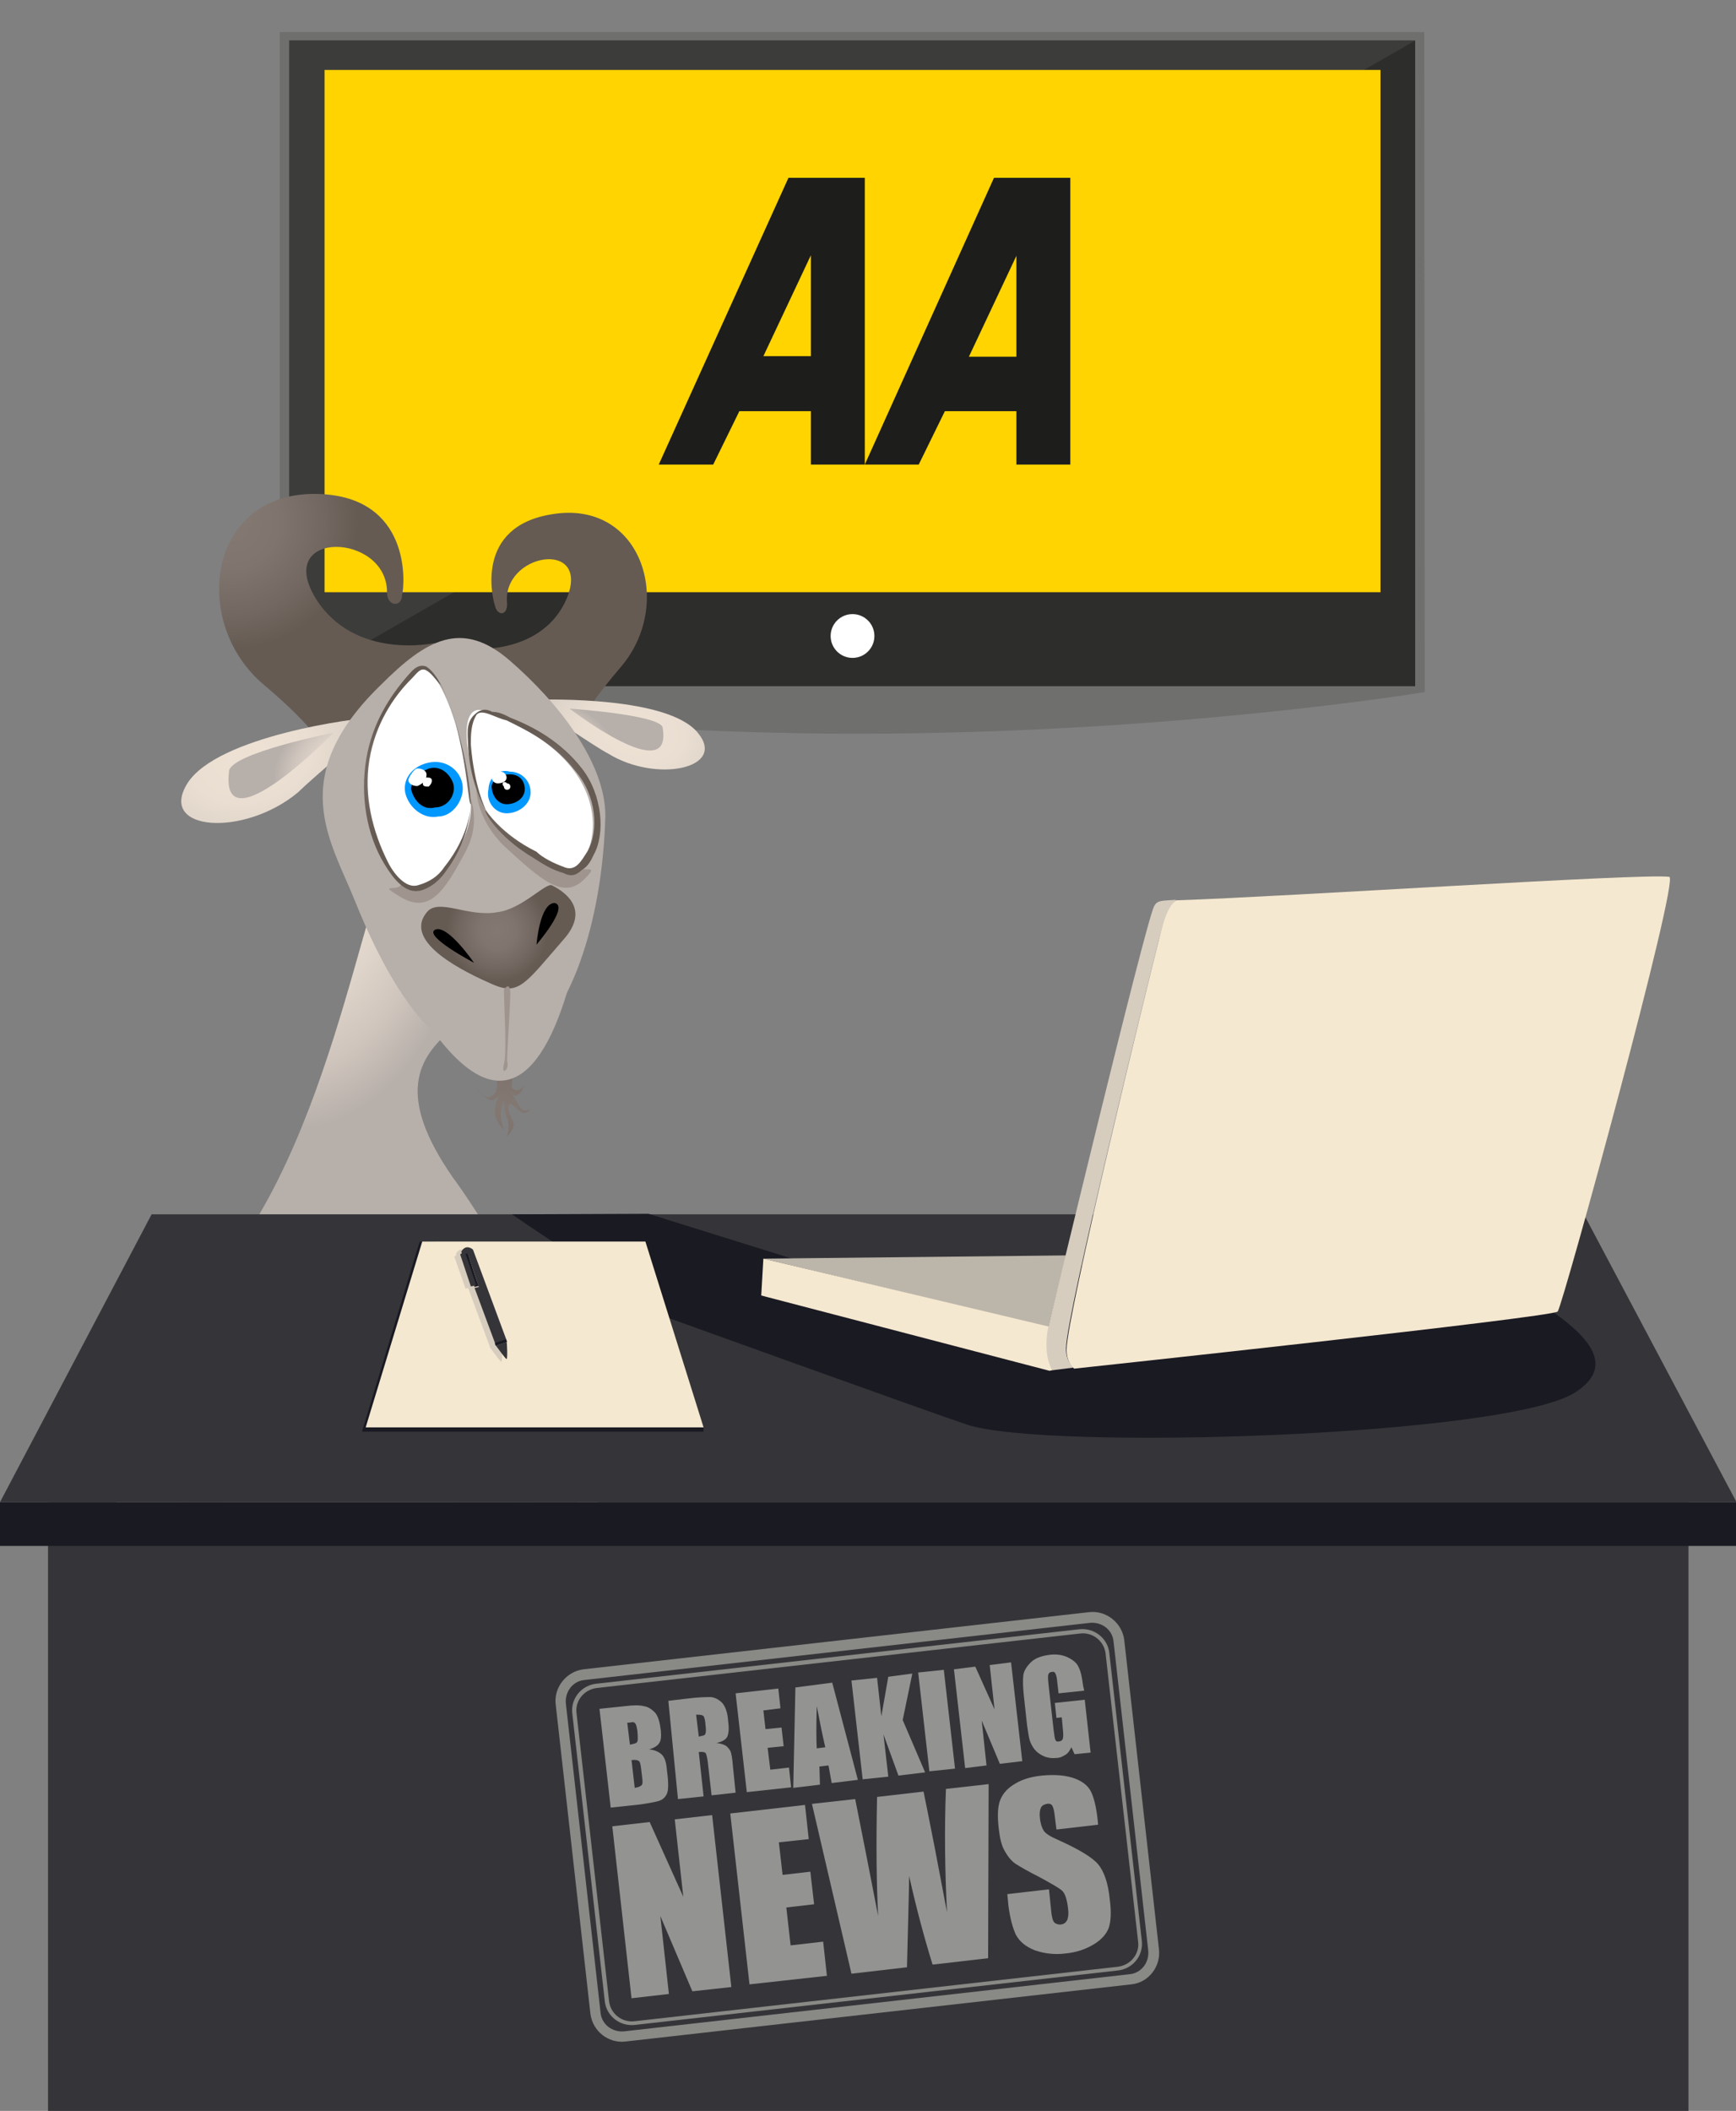 <?xml version="1.0" encoding="utf-8"?>
<!-- Generator: Adobe Illustrator 21.1.0, SVG Export Plug-In . SVG Version: 6.00 Build 0)  -->
<svg version="1.1" id="Layer_1" xmlns="http://www.w3.org/2000/svg" xmlns:xlink="http://www.w3.org/1999/xlink" x="0px" y="0px"
	 viewBox="0 0 325.2 395.3" style="enable-background:new 0 0 325.2 395.3;" xml:space="preserve">
<rect x="0" y="0" width="325.2" height="395.3" fill="#808080" stroke="none"/>
<style type="text/css">
	.st0{fill:#6F6F6E;}
	.st1{fill:#2D2D2B;}
	.st2{fill:#3C3C3B;}
	.st3{fill:#FFD400;}
	.st4{fill:#FFFFFF;}
	.st5{fill:url(#SVGID_1_);}
	.st6{fill:url(#SVGID_2_);}
	.st7{fill:url(#SVGID_3_);}
	.st8{fill:url(#SVGID_4_);}
	.st9{fill:url(#SVGID_5_);}
	.st10{fill:url(#SVGID_6_);}
	.st11{fill:url(#SVGID_7_);}
	.st12{fill:url(#SVGID_8_);}
	.st13{fill:#9F948E;}
	.st14{fill:url(#SVGID_9_);}
	.st15{fill:url(#SVGID_10_);}
	.st16{fill:url(#SVGID_11_);}
	.st17{fill:url(#SVGID_12_);}
	.st18{fill:url(#SVGID_13_);}
	.st19{fill:url(#SVGID_14_);}
	.st20{fill:url(#SVGID_15_);}
	.st21{fill:url(#SVGID_16_);}
	.st22{fill:url(#SVGID_17_);}
	.st23{fill:url(#SVGID_18_);}
	.st24{fill:url(#SVGID_19_);}
	.st25{fill:url(#SVGID_20_);}
	.st26{fill:url(#SVGID_21_);}
	.st27{fill:url(#SVGID_22_);}
	.st28{fill:url(#SVGID_23_);}
	.st29{fill:url(#SVGID_24_);}
	.st30{fill:url(#SVGID_25_);}
	.st31{fill:none;}
	.st32{fill:url(#SVGID_26_);}
	.st33{fill:url(#SVGID_27_);}
	.st34{fill:url(#SVGID_28_);}
	.st35{fill:#0097FF;}
	.st36{fill:#353539;}
	.st37{fill:#1A1A23;}
	.st38{fill:#BCB5AA;}
	.st39{fill:#F5E8D0;}
	.st40{fill:#D6CDBF;}
	.st41{fill:#939392;}
	.st42{fill:#898986;}
	.st43{fill-rule:evenodd;clip-rule:evenodd;fill:#1D1D1B;}
</style>
<g>
	<g>
		<g>
			<g>
				<g>
					<path class="st0" d="M266.9,129.6c0,0-47.1,7.8-106.3,7.8c-56.4,0-108.2-7.8-108.2-7.8V6h214.4L266.9,129.6L266.9,129.6z"/>
					<g>
						<rect x="54.2" y="7.6" class="st1" width="210.9" height="120.9"/>
						<polygon class="st2" points="54.2,128.6 54.2,7.6 265.1,7.6 						"/>
						<rect x="60.8" y="13.1" class="st3" width="197.8" height="97.8"/>
					</g>
				</g>
				<circle class="st4" cx="159.7" cy="119.1" r="4.1"/>
			</g>
		</g>
	</g>
</g>
<g id="XMLID_255_">
</g>
<g id="XMLID_323_">
</g>
<g id="XMLID_324_">
</g>
<g id="XMLID_325_">
</g>
<g id="XMLID_326_">
</g>
<g id="XMLID_327_">
</g>
<g id="XMLID_328_">
</g>
<g id="XMLID_329_">
</g>
<g id="XMLID_330_">
</g>
<g id="XMLID_331_">
</g>
<g id="XMLID_332_">
</g>
<g id="XMLID_333_">
</g>
<g id="XMLID_334_">
</g>
<g id="XMLID_335_">
</g>
<g id="XMLID_336_">
</g>
<g>
	
		<radialGradient id="SVGID_1_" cx="3936.569" cy="-3459.977" r="46.174" gradientTransform="matrix(0.458 3.500000e-02 -2.600000e-02 0.348 -1798.505 1273.36)" gradientUnits="userSpaceOnUse">
		<stop  offset="1.600000e-02" style="stop-color:#837872"/>
		<stop  offset="0.287" style="stop-color:#7F746E"/>
		<stop  offset="0.573" style="stop-color:#736861"/>
		<stop  offset="0.78" style="stop-color:#655B53"/>
	</radialGradient>
	<path class="st5" d="M96.6,199.3c0,0-1.1,3.9-0.6,4.5c1.1,1.1,2.2-0.6,2.2-0.6s-0.6,1.7-1.1,1.7c-0.6,0.6-1.1,0-1.1,0
		s1.1,2.2,1.7,2.8s1.7,0,1.7,0s-1.1,1.1-1.7,0.6c-0.6-0.6-2.2-1.7-2.2-1.7c-0.6,1.1,0,2.2,0.6,3.4c0.6,1.1-1.1,2.8-1.1,2.8
		s0.6-1.7,0-3.4c-0.6-1.1-0.6-3.4-0.6-3.4s-0.6,1.7-0.6,2.8s0.6,2.8,0.6,2.8s-1.7-1.7-1.7-3.4s1.1-3.9,1.1-3.9s-0.6,1.7-1.7,1.7
		s-2.8-2.2-2.8-2.2s1.1,1.7,2.2,1.7c2.8-0.6,1.1-5,1.1-5L96.6,199.3L96.6,199.3z"/>
	
		<radialGradient id="SVGID_2_" cx="1040.899" cy="450.354" r="30.385" gradientTransform="matrix(0.977 -0.215 0.215 0.977 -1070.432 -118.405)" gradientUnits="userSpaceOnUse">
		<stop  offset="1.600000e-02" style="stop-color:#837872"/>
		<stop  offset="0.287" style="stop-color:#7F746E"/>
		<stop  offset="0.573" style="stop-color:#736861"/>
		<stop  offset="0.78" style="stop-color:#655B53"/>
	</radialGradient>
	<path class="st6" d="M81.5,120.4c0,0-15.1,3.4-22.4-8.4c-7.8-12.9,13.4-12.3,13.4-1.1c0,2.8,2.8,2.8,2.8,0.6
		c0.6-2.2,1.7-18.5-15.7-19c-20.7-0.6-24.1,24.1-10.1,35.8c14,11.8,10.1,13.4,15.7,14C70.9,143.9,81.5,120.4,81.5,120.4L81.5,120.4z
		"/>
	
		<radialGradient id="SVGID_3_" cx="-5289.578" cy="4044.067" r="34.114" gradientTransform="matrix(-0.21 0.85 1.115 2.300000e-02 -5573.031 4545.014)" gradientUnits="userSpaceOnUse">
		<stop  offset="6.600000e-02" style="stop-color:#EDE1D4"/>
		<stop  offset="0.292" style="stop-color:#EADED2"/>
		<stop  offset="0.473" style="stop-color:#E0D5CA"/>
		<stop  offset="0.639" style="stop-color:#CFC5BD"/>
		<stop  offset="0.795" style="stop-color:#B7AFAA"/>
		<stop  offset="0.797" style="stop-color:#B7AFAA"/>
	</radialGradient>
	<path class="st7" d="M69.8,134.4c-2.8,0-29.1,3.4-34.7,12.3c-5.6,9,10.6,10.1,20.7,1.7c2.2-2.2,14-12.3,14-12.3V134.4z"/>
	
		<radialGradient id="SVGID_4_" cx="-5287.916" cy="4064.469" r="20.049" gradientTransform="matrix(-0.21 0.85 1.115 2.300000e-02 -5573.031 4545.014)" gradientUnits="userSpaceOnUse">
		<stop  offset="6.600000e-02" style="stop-color:#EDE1D4"/>
		<stop  offset="0.292" style="stop-color:#EADED2"/>
		<stop  offset="0.473" style="stop-color:#E0D5CA"/>
		<stop  offset="0.639" style="stop-color:#CFC5BD"/>
		<stop  offset="0.795" style="stop-color:#B7AFAA"/>
		<stop  offset="0.797" style="stop-color:#B7AFAA"/>
	</radialGradient>
	<path class="st8" d="M62.5,137.2c0,0-19.6,3.9-19.6,7.3C41.2,159,62.5,137.2,62.5,137.2z"/>
	
		<radialGradient id="SVGID_5_" cx="-4774.684" cy="15161.392" r="25.15" gradientTransform="matrix(-0.998 -6.900000e-02 6.900000e-02 -0.998 -4621.274 -575.269)" gradientUnits="userSpaceOnUse">
		<stop  offset="1.600000e-02" style="stop-color:#837872"/>
		<stop  offset="0.287" style="stop-color:#7F746E"/>
		<stop  offset="0.573" style="stop-color:#736861"/>
		<stop  offset="0.78" style="stop-color:#655B53"/>
	</radialGradient>
	<path class="st9" d="M88.8,121.5c0,0,12.9,1.1,17.4-9.5c4.5-11.2-12.3-8.4-11.2,1.1c0,2.2-1.7,2.2-2.2,0.6
		c-0.6-1.7-3.9-15.1,10.6-17.4c16.8-2.8,23,16.8,12.9,28.6s-6.7,11.8-11.2,13.4C100,139.4,88.8,121.5,88.8,121.5L88.8,121.5z"/>
	
		<radialGradient id="SVGID_6_" cx="-4638.505" cy="-1086.191" r="28.23" gradientTransform="matrix(0.333 0.81 -1.1 0.187 468.587 4097.64)" gradientUnits="userSpaceOnUse">
		<stop  offset="6.600000e-02" style="stop-color:#EDE1D4"/>
		<stop  offset="0.292" style="stop-color:#EADED2"/>
		<stop  offset="0.473" style="stop-color:#E0D5CA"/>
		<stop  offset="0.639" style="stop-color:#CFC5BD"/>
		<stop  offset="0.795" style="stop-color:#B7AFAA"/>
		<stop  offset="0.797" style="stop-color:#B7AFAA"/>
	</radialGradient>
	<path class="st10" d="M100.5,131c2.2,0,24.6-0.6,30.2,6.2c5.6,6.7-7.8,9.5-16.8,3.9c-2.2-1.1-12.9-8.4-12.9-8.4L100.5,131
		L100.5,131z"/>
	
		<radialGradient id="SVGID_7_" cx="-4637.127" cy="-1069.305" r="16.595" gradientTransform="matrix(0.333 0.81 -1.1 0.187 468.587 4097.64)" gradientUnits="userSpaceOnUse">
		<stop  offset="6.600000e-02" style="stop-color:#EDE1D4"/>
		<stop  offset="0.292" style="stop-color:#EADED2"/>
		<stop  offset="0.473" style="stop-color:#E0D5CA"/>
		<stop  offset="0.639" style="stop-color:#CFC5BD"/>
		<stop  offset="0.795" style="stop-color:#B7AFAA"/>
		<stop  offset="0.797" style="stop-color:#B7AFAA"/>
	</radialGradient>
	<path class="st11" d="M106.7,132.7c0,0,16.2,1.1,17.4,3.4C126.3,147.8,106.7,132.7,106.7,132.7z"/>
	
		<radialGradient id="SVGID_8_" cx="-6225.448" cy="40.261" r="78.11" gradientTransform="matrix(-1 0 0 1 -6158.761 287.29)" gradientUnits="userSpaceOnUse">
		<stop  offset="1.600000e-02" style="stop-color:#837872"/>
		<stop  offset="0.287" style="stop-color:#7F746E"/>
		<stop  offset="0.573" style="stop-color:#736861"/>
		<stop  offset="0.78" style="stop-color:#655B53"/>
	</radialGradient>
	<path class="st12" d="M46.8,371.2c-2.8,6.7-19,19-9.5,21.3c9.5,2.2,12.3-11.2,12.3-11.2s-4.5,14.6,9,12.3
		c13.4-2.8-3.9-22.4-3.9-22.4L46.8,371.2L46.8,371.2z"/>
	<path class="st13" d="M48.5,366.2c-6.2,7.8-13.4,16.2,1.1,15.1s11.2-6.2,7.8-14.6C54.6,358.3,48.5,366.2,48.5,366.2L48.5,366.2z"/>
	
		<radialGradient id="SVGID_9_" cx="-6225.44" cy="40.255" r="78.115" gradientTransform="matrix(-1 0 0 1 -6158.761 287.29)" gradientUnits="userSpaceOnUse">
		<stop  offset="1.600000e-02" style="stop-color:#837872"/>
		<stop  offset="0.287" style="stop-color:#7F746E"/>
		<stop  offset="0.573" style="stop-color:#736861"/>
		<stop  offset="0.78" style="stop-color:#655B53"/>
	</radialGradient>
	<path class="st14" d="M78.7,370.7c0,6.7-11.8,19.6-0.6,21.3s8.4-11.8,8.4-11.8s2.2,14.6,15.7,11.2c13.4-3.9-15.1-21.3-15.1-21.3
		L78.7,370.7z"/>
	<path class="st13" d="M78.2,365.6c-2.8,7.8-6.7,16.8,8.4,14.6c15.1-2.2,9-6.7,1.7-14.6C81,357.8,78.2,365.6,78.2,365.6z"/>
	
		<radialGradient id="SVGID_10_" cx="-4927.832" cy="6972.211" r="37.686" gradientTransform="matrix(-0.164 0.593 0.45 7.200000e-02 -3853.126 2750.963)" gradientUnits="userSpaceOnUse">
		<stop  offset="1.600000e-02" style="stop-color:#837872"/>
		<stop  offset="0.287" style="stop-color:#7F746E"/>
		<stop  offset="0.573" style="stop-color:#736861"/>
		<stop  offset="0.78" style="stop-color:#655B53"/>
	</radialGradient>
	<path class="st15" d="M101.1,300.1c0,11.8-11.8,20.7-11.2,24.1c0,1.7,3.4,5,5.6,4.5c4.5-0.6,10.1-10.1,11.2-15.7
		C108.4,301.2,101.1,296.7,101.1,300.1z"/>
	
		<radialGradient id="SVGID_11_" cx="-3104.571" cy="6974.119" r="41.409" gradientTransform="matrix(-2.700000e-02 0.633 0.52 -0.108 -3617.434 3074.078)" gradientUnits="userSpaceOnUse">
		<stop  offset="1.600000e-02" style="stop-color:#837872"/>
		<stop  offset="0.287" style="stop-color:#7F746E"/>
		<stop  offset="0.573" style="stop-color:#736861"/>
		<stop  offset="0.78" style="stop-color:#655B53"/>
	</radialGradient>
	<path class="st16" d="M101.7,301.8c1.7,3.4-1.1,18.5-2.8,18.5c-1.1,0-4.5,5.6-3.4,8.4c0.6,1.7,5,3.4,7.3,2.2
		c4.5-2.2,8.4-13.4,8.4-19.6C110.6,299.5,100.5,298.4,101.7,301.8L101.7,301.8z"/>
	
		<radialGradient id="SVGID_12_" cx="-1787.488" cy="8328.947" r="74.918" gradientTransform="matrix(7.000000e-02 0.492 0.42 -0.197 -3261.023 2849.275)" gradientUnits="userSpaceOnUse">
		<stop  offset="1.600000e-02" style="stop-color:#837872"/>
		<stop  offset="0.287" style="stop-color:#7F746E"/>
		<stop  offset="0.573" style="stop-color:#736861"/>
		<stop  offset="0.78" style="stop-color:#655B53"/>
	</radialGradient>
	<path class="st17" d="M105.6,306.8c1.7,2.2,1.7,14.6,0,15.1c-1.1,0.6-2.8,5-1.7,7.3c1.1,1.1,4.5,1.7,6.2,0c3.4-2.8,5-12.3,3.9-16.8
		C112.3,303.5,103.9,304.6,105.6,306.8z"/>
	
		<radialGradient id="SVGID_13_" cx="1824.796" cy="-479.474" r="156.029" gradientTransform="matrix(0.717 -1.200000e-02 -2.000000e-02 0.68 -1161.36 587.011)" gradientUnits="userSpaceOnUse">
		<stop  offset="6.600000e-02" style="stop-color:#EDE1D4"/>
		<stop  offset="0.292" style="stop-color:#EADED2"/>
		<stop  offset="0.473" style="stop-color:#E0D5CA"/>
		<stop  offset="0.639" style="stop-color:#CFC5BD"/>
		<stop  offset="0.795" style="stop-color:#B7AFAA"/>
		<stop  offset="0.797" style="stop-color:#B7AFAA"/>
	</radialGradient>
	<path class="st18" d="M89.4,228.4l0.6,37c12.9,11.8,5.6,34.2,3.9,45.4c-1.7,10.1,1.1,14.6,8.4,14.6
		C132.5,324.2,103.9,247.5,89.4,228.4L89.4,228.4z"/>
	
		<radialGradient id="SVGID_14_" cx="-7275.498" cy="713.708" r="30.827" gradientTransform="matrix(-0.638 0.148 0.148 0.632 -4618.231 941.892)" gradientUnits="userSpaceOnUse">
		<stop  offset="1.600000e-02" style="stop-color:#837872"/>
		<stop  offset="0.287" style="stop-color:#7F746E"/>
		<stop  offset="0.573" style="stop-color:#736861"/>
		<stop  offset="0.78" style="stop-color:#655B53"/>
	</radialGradient>
	<path class="st19" d="M119,311.9c1.7,3.9-0.6,8.4-3.9,7.3c-2.8-1.1-1.7-3.9-2.8-5C110.6,309.1,115.1,302.3,119,311.9z"/>
	
		<radialGradient id="SVGID_15_" cx="-5757.429" cy="-238" r="51.258" gradientTransform="matrix(-1.137 -8.000000e-02 -9.600000e-02 0.956 -6431.884 115.503)" gradientUnits="userSpaceOnUse">
		<stop  offset="1.600000e-02" style="stop-color:#837872"/>
		<stop  offset="0.287" style="stop-color:#7F746E"/>
		<stop  offset="0.573" style="stop-color:#736861"/>
		<stop  offset="0.78" style="stop-color:#655B53"/>
	</radialGradient>
	<path class="st20" d="M101.7,309.6c5,0.6,9.5,0,10.1,4.5c0.6,6.2-3.9,10.6-10.6,10.6C92.7,324.7,101.7,309.6,101.7,309.6
		L101.7,309.6z"/>
	
		<radialGradient id="SVGID_16_" cx="4303.732" cy="-383.013" r="87.796" gradientTransform="matrix(0.516 0 0 0.855 -2165.863 479.356)" gradientUnits="userSpaceOnUse">
		<stop  offset="6.600000e-02" style="stop-color:#EDE1D4"/>
		<stop  offset="0.292" style="stop-color:#EADED2"/>
		<stop  offset="0.473" style="stop-color:#E0D5CA"/>
		<stop  offset="0.639" style="stop-color:#CFC5BD"/>
		<stop  offset="0.795" style="stop-color:#B7AFAA"/>
		<stop  offset="0.797" style="stop-color:#B7AFAA"/>
	</radialGradient>
	<path class="st21" d="M45.1,232.9c20.7-30.2,24.6-78.9,33.6-82.3c1.7-0.6,16.8,21.3,17.4,23c6.2,19.6-33,15.7-11.2,47
		c1.7,2.2,16.2,23,12.3,26.9c-8.4,10.1-30.2-2.2-39.2-6.2C48.5,238.5,45.1,232.9,45.1,232.9L45.1,232.9z"/>
	<path class="st13" d="M51.3,341.5c1.7,2.8,7.8,16.2,1.7,22.4c-2.2,2.8-7.3,12.9,2.2,6.2c9.5-6.7,6.7-11.8,5.6-15.1
		C59.7,351.6,51.3,341.5,51.3,341.5z M91,334.3c-1.7,2.8-11.2,20.2-3.9,29.7c2.2,2.8,6.2,12.3-3.4,5.6c-9.5-6.7-6.7-9.5-5-12.9
		C79.8,352.7,91,334.3,91,334.3z"/>
	<path class="st13" d="M40.6,263.2c-7.3-5.6-23.5,48.7,21.3,96.3c2.2-17.4-5.6-30.2,7.8-30.2c14,0,6.7,14,9,30.2
		c43.1-43.7,29.1-94.1,23-92.4C100,267.1,40.6,263.2,40.6,263.2L40.6,263.2z"/>
	
		<radialGradient id="SVGID_17_" cx="-9822.835" cy="-960.151" r="143.068" gradientTransform="matrix(-0.473 0 0 0.535 -4586.289 832.585)" gradientUnits="userSpaceOnUse">
		<stop  offset="6.600000e-02" style="stop-color:#EDE1D4"/>
		<stop  offset="0.292" style="stop-color:#EADED2"/>
		<stop  offset="0.473" style="stop-color:#E0D5CA"/>
		<stop  offset="0.639" style="stop-color:#CFC5BD"/>
		<stop  offset="0.795" style="stop-color:#B7AFAA"/>
		<stop  offset="0.797" style="stop-color:#B7AFAA"/>
	</radialGradient>
	<path class="st22" d="M61.9,221.7c-12.3,8.4-28,32.5-29.1,54.9c-0.6,11.8,7.8,53.2,35.8,53.2c31.4,0.6,43.1-38.1,38.1-58.2
		C100.5,244.7,84.9,206,61.9,221.7z"/>
	
		<radialGradient id="SVGID_18_" cx="-8002.967" cy="-879.699" r="159.78" gradientTransform="matrix(-0.652 -6.500000e-02 -4.700000e-02 0.718 -5289.42 383.322)" gradientUnits="userSpaceOnUse">
		<stop  offset="6.600000e-02" style="stop-color:#EDE1D4"/>
		<stop  offset="0.292" style="stop-color:#EADED2"/>
		<stop  offset="0.473" style="stop-color:#E0D5CA"/>
		<stop  offset="0.639" style="stop-color:#CFC5BD"/>
		<stop  offset="0.795" style="stop-color:#B7AFAA"/>
		<stop  offset="0.797" style="stop-color:#B7AFAA"/>
	</radialGradient>
	<path class="st23" d="M55.2,221.2c0,0,14-4.5-3.9,30.2c-9.5,17.9-15.1,34.7-5,59.9c3.9,10.1-12.9,20.2-17.4,15.1
		C12.6,305.7,18.2,258.1,55.2,221.2L55.2,221.2z"/>
	
		<radialGradient id="SVGID_19_" cx="3444.013" cy="1389.286" r="32.429" gradientTransform="matrix(0.535 -0.242 0.155 0.75 -1987.374 121.73)" gradientUnits="userSpaceOnUse">
		<stop  offset="1.600000e-02" style="stop-color:#837872"/>
		<stop  offset="0.287" style="stop-color:#7F746E"/>
		<stop  offset="0.573" style="stop-color:#736861"/>
		<stop  offset="0.78" style="stop-color:#655B53"/>
	</radialGradient>
	<path class="st24" d="M41.2,318.6c0.6-0.6,5.6-5,9.5-3.4c3.9,1.7,6.2,4.5,3.9,8.4c-2.2,3.9-5.6,0-5.6-0.6c-0.6-0.6-2.8,1.1-2.8,1.1
		L41.2,318.6z"/>
	
		<radialGradient id="SVGID_20_" cx="-4909.622" cy="-2319.058" r="37.294" gradientTransform="matrix(-4.200000e-02 0.895 -0.833 -0.276 -2117.244 4111.987)" gradientUnits="userSpaceOnUse">
		<stop  offset="1.600000e-02" style="stop-color:#837872"/>
		<stop  offset="0.287" style="stop-color:#7F746E"/>
		<stop  offset="0.573" style="stop-color:#736861"/>
		<stop  offset="0.78" style="stop-color:#655B53"/>
	</radialGradient>
	<path class="st25" d="M37.3,323.1c0.6,3.4,1.1,6.2,1.7,6.2c1.1,0,3.9,5,2.2,7.3c-0.6,1.1-5,2.2-6.7,0.6c-2.8-1.7-4.5-6.2-5.6-10.6
		C28.3,324.7,36.7,319.7,37.3,323.1z"/>
	
		<radialGradient id="SVGID_21_" cx="-3790.875" cy="-2064.439" r="39.976" gradientTransform="matrix(0.167 1.13 -1.005 -0.1 -1402.875 4449.111)" gradientUnits="userSpaceOnUse">
		<stop  offset="1.600000e-02" style="stop-color:#837872"/>
		<stop  offset="0.287" style="stop-color:#7F746E"/>
		<stop  offset="0.573" style="stop-color:#736861"/>
		<stop  offset="0.78" style="stop-color:#655B53"/>
	</radialGradient>
	<path class="st26" d="M41.2,320.3c1.1,2.8,3.4,5.6,4.5,5.6c1.7,0,5.6,5,4.5,8.4c-0.6,1.7-5,3.9-7.8,2.8c-3.4-1.7-7.3-6.7-9-12.3
		c-1.1-2.2,2.2-3.4,2.2-5C35,319.1,40.1,316.9,41.2,320.3z"/>
	
		<radialGradient id="SVGID_22_" cx="-2827.622" cy="-2666.558" r="32.849" gradientTransform="matrix(0.418 1.032 -0.84 0.21 -1018.529 3820.51)" gradientUnits="userSpaceOnUse">
		<stop  offset="1.600000e-02" style="stop-color:#837872"/>
		<stop  offset="0.287" style="stop-color:#7F746E"/>
		<stop  offset="0.573" style="stop-color:#736861"/>
		<stop  offset="0.78" style="stop-color:#655B53"/>
	</radialGradient>
	<path class="st27" d="M44,318c3.9,6.2,11.2,6.7,11.2,9.5c0,1.7-2.8,5.6-5.6,5c-3.4-0.6-7.8-5-10.6-9.5
		C38.4,321.4,43.4,316.3,44,318z"/>
	
		<radialGradient id="SVGID_23_" cx="613.638" cy="-604.5" r="112.772" gradientTransform="matrix(0.913 0.188 -0.165 1.037 -686.736 783.2)" gradientUnits="userSpaceOnUse">
		<stop  offset="6.600000e-02" style="stop-color:#EDE1D4"/>
		<stop  offset="0.292" style="stop-color:#EADED2"/>
		<stop  offset="0.473" style="stop-color:#E0D5CA"/>
		<stop  offset="0.639" style="stop-color:#CFC5BD"/>
		<stop  offset="0.795" style="stop-color:#B7AFAA"/>
		<stop  offset="0.797" style="stop-color:#B7AFAA"/>
	</radialGradient>
	<path class="st28" d="M45.1,310.2c-2.2,3.9-14,11.2-20.2,9.5c0.6,3.4,1.7,6.2,2.2,8.4c6.7,15.1,30.2,5,23.5-9
		C49.6,314.7,49,313.5,45.1,310.2L45.1,310.2z"/>
	
		<radialGradient id="SVGID_24_" cx="-6688.412" cy="22439.162" r="44.153" gradientTransform="matrix(-0.915 0.403 -0.403 -0.915 -6968.809 675.991)" gradientUnits="userSpaceOnUse">
		<stop  offset="6.600000e-02" style="stop-color:#EDE1D4"/>
		<stop  offset="0.292" style="stop-color:#EADED2"/>
		<stop  offset="0.473" style="stop-color:#E0D5CA"/>
		<stop  offset="0.639" style="stop-color:#CFC5BD"/>
		<stop  offset="0.795" style="stop-color:#B7AFAA"/>
		<stop  offset="0.797" style="stop-color:#B7AFAA"/>
	</radialGradient>
	<path class="st29" d="M66.4,168.5c-4.5-11.2-12.9-23,5-40.3c8.4-8.4,15.1-12.3,24.1-4.5s17.9,19,17.9,29.1
		C112.3,193.7,88.2,222.8,66.4,168.5z"/>
	
		<radialGradient id="SVGID_25_" cx="-6657.82" cy="22446.494" r="88.154" gradientTransform="matrix(-0.915 0.403 -0.403 -0.915 -6968.809 675.991)" gradientUnits="userSpaceOnUse">
		<stop  offset="6.600000e-02" style="stop-color:#EDE1D4"/>
		<stop  offset="0.292" style="stop-color:#EADED2"/>
		<stop  offset="0.473" style="stop-color:#E0D5CA"/>
		<stop  offset="0.639" style="stop-color:#CFC5BD"/>
		<stop  offset="0.795" style="stop-color:#B7AFAA"/>
		<stop  offset="0.797" style="stop-color:#B7AFAA"/>
	</radialGradient>
	<path class="st30" d="M79.3,170.8c2.8-3.9,8.4,2.8,13.4,2.2c6.2-0.6,12.3-7.8,14.6-2.2c1.1,2.2,0,10.6-1.1,15.1
		c-5.6,18.5-15.1,25.2-29.7,0C74.8,183.1,77,173.6,79.3,170.8z"/>
	<path class="st13" d="M89.4,145c0,0-1.7,6.7,5,13.4c7.3,6.7,11.2,10.1,15.1,6.2s-2.8,0.6-1.1-4.5C110.1,155.1,89.4,145,89.4,145z
		 M86.6,146.1c0,0,4.5,6.2,0.6,13.4c-3.9,7.3-6.7,11.8-12.3,8.4s2.8,0.6-0.6-4.5C70.3,159,86.6,146.1,86.6,146.1z"/>
	<path class="st4" d="M91,151.7c2.2,5,14,12.3,16.2,11.2c5-2.2,9.5-20.2-16.2-29.7C85.4,131,87.1,142.8,91,151.7z"/>
	<g>
		<path class="st31" d="M91,151.7c2.2,5,14,12.3,16.2,11.2c5-2.2,9.5-20.2-16.2-29.7C85.4,131,87.1,142.8,91,151.7z"/>
		
			<radialGradient id="SVGID_26_" cx="829.619" cy="-139.452" r="14.098" gradientTransform="matrix(1 0 0 1 -730.11 287.29)" gradientUnits="userSpaceOnUse">
			<stop  offset="1.600000e-02" style="stop-color:#837872"/>
			<stop  offset="0.287" style="stop-color:#7F746E"/>
			<stop  offset="0.573" style="stop-color:#736861"/>
			<stop  offset="0.78" style="stop-color:#655B53"/>
		</radialGradient>
		<path class="st32" d="M91,151.7c0,0-2.2-4.5-2.8-12.3c0-1.7,0-3.9,1.1-5.6c1.1-1.1,3.4,0.6,5.6,1.1c4.5,2.2,9,4.5,12.9,9.5
			c3.9,4.5,4.5,11.2,2.2,15.1c-1.1,1.7-2.2,3.9-4.5,2.8c-1.7-0.6-3.9-1.7-5-2.8C93.8,156.2,91,151.7,91,151.7c-0.6,0,2.2,5,9,9
			c1.7,1.1,3.4,2.2,5.6,2.8c1.1,0.6,2.2,0.6,3.4-0.6c1.1-0.6,1.7-1.7,2.2-2.8c2.2-3.9,1.7-11.2-2.2-16.2c-3.9-5-9-7.8-13.4-9.5
			c-1.1-0.6-2.2-1.1-3.4-1.1c-1.1-0.6-2.2-0.6-3.4,0.6c-1.7,1.7-1.1,3.9-1.1,6.2C88.2,147.3,91,151.7,91,151.7L91,151.7z"/>
	</g>
	<path class="st4" d="M88.2,150.6c0.6,6.2-6.7,16.8-10.6,16.2c-6.7-1.1-16.8-24.6,0-40.9C82.1,121.5,87.7,140.5,88.2,150.6z"/>
	<g>
		<path class="st31" d="M88.2,150.6c0.6,6.2-6.7,16.8-10.6,16.2c-6.7-1.1-16.8-24.6,0-40.9C82.1,121.5,87.7,140.5,88.2,150.6z"/>
		
			<radialGradient id="SVGID_27_" cx="807.98" cy="-141.675" r="16.696" gradientTransform="matrix(1 0 0 1 -730.11 287.29)" gradientUnits="userSpaceOnUse">
			<stop  offset="1.600000e-02" style="stop-color:#837872"/>
			<stop  offset="0.287" style="stop-color:#7F746E"/>
			<stop  offset="0.573" style="stop-color:#736861"/>
			<stop  offset="0.78" style="stop-color:#655B53"/>
		</radialGradient>
		<path class="st33" d="M88.2,150.6c0,0,0-5.6-2.8-15.1c-0.6-2.2-1.7-5-2.8-7.3c-0.6-1.1-1.7-2.8-2.8-3.4c-1.7-0.6-2.8,1.1-3.4,1.7
			c-3.4,3.9-6.7,9-7.8,15.7s0,14,3.4,19.6c1.7,2.8,3.9,5.6,6.7,5c2.2-0.6,3.9-2.2,5-3.9C88.2,156.8,88.2,150.6,88.2,150.6
			s0,5.6-5,11.8c-1.1,1.7-2.8,2.8-5,3.4s-4.5-2.2-5.6-4.5c-2.8-5.6-4.5-12.3-3.4-19s4.5-11.8,7.8-15.1c1.1-1.1,1.7-2.2,2.8-1.7
			c1.1,0.6,1.7,1.7,2.8,2.8c1.1,2.2,2.2,5,2.8,7.3C87.7,144.5,87.7,150.6,88.2,150.6L88.2,150.6z"/>
	</g>
	
		<radialGradient id="SVGID_28_" cx="-6666.289" cy="-2387.811" r="12.161" gradientTransform="matrix(-0.915 0.403 -0.403 -0.915 -6968.809 675.991)" gradientUnits="userSpaceOnUse">
		<stop  offset="1.600000e-02" style="stop-color:#837872"/>
		<stop  offset="0.287" style="stop-color:#7F746E"/>
		<stop  offset="0.573" style="stop-color:#736861"/>
		<stop  offset="0.78" style="stop-color:#655B53"/>
	</radialGradient>
	<path class="st34" d="M93.3,170.8c4.5-0.6,9-5.6,10.1-5c3.4,1.7,6.7,5,2.2,10.1c-7.3,8.4-8.4,10.6-13.4,8.4s-16.8-7.8-12.3-13.4
		C82.1,168,87.7,171.9,93.3,170.8z"/>
	<path d="M88.8,180.3c0,0-5-7.3-7.3-6.2C79.3,175.3,88.8,180.3,88.8,180.3z M100.5,176.9c0,0,0.6-7.8,3.4-7.8
		C106.7,169.7,100.5,176.9,100.5,176.9z"/>
	<path class="st13" d="M94.4,185.3c0,2.8,0.6,11.8,0,14s1.1,1.1,0.6-0.6c0-2.2,0.6-10.6,0.6-12.9C95.5,183.7,94.4,185.3,94.4,185.3
		L94.4,185.3z"/>
	<g>
		<path class="st35" d="M80.4,142.8c2.8-0.6,5.6,1.1,6.2,3.9c0.6,2.8-1.7,6.2-4.5,6.2c-2.8,0.6-5.6-1.7-6.2-4.5
			C75.4,145.6,77.6,143.3,80.4,142.8L80.4,142.8z"/>
		<path d="M80.4,143.9c2.2-0.6,3.9,1.1,4.5,2.8c0.6,2.2-1.1,4.5-3.4,4.5c-2.2,0.6-3.9-1.1-4.5-3.4C77,146.1,78.7,144.5,80.4,143.9
			L80.4,143.9z"/>
		<path class="st4" d="M78.2,143.9c1.1,0,1.7,0.6,1.7,1.1c0,1.1-0.6,1.7-1.7,2.2c-1.1,0-1.7-0.6-1.7-1.1
			C76.5,145.6,77.6,143.9,78.2,143.9z"/>
		<path class="st4" d="M79.8,145.6c0.6,0,1.1,0,1.1,0.6s-0.6,1.1-0.6,1.1c-0.6,0-1.1,0-1.1-0.6S79.8,145.6,79.8,145.6z"/>
	</g>
	<g>
		<path class="st35" d="M95.5,144.5c2.2,0,3.9,1.7,3.9,3.9s-2.2,3.9-4.5,3.9c-2.2,0-3.9-2.2-3.4-4.5
			C91.6,145.6,93.3,143.9,95.5,144.5L95.5,144.5z"/>
		<path d="M95.5,145c1.7,0,2.8,1.1,2.8,2.8s-1.7,2.8-3.4,2.8s-2.8-1.7-2.8-3.4C92.2,146.1,93.8,145,95.5,145z"/>
		<path class="st4" d="M93.8,144.5c0.6,0,1.1,0.6,1.1,1.1c0,0.6-0.6,1.1-1.7,1.1c-0.6,0-1.1-0.6-1.1-1.1
			C92.7,145,93.3,144.5,93.8,144.5z"/>
		<path class="st4" d="M95,146.7c0.6,0,0.6,0.6,0.6,0.6c0,0.6-0.6,0.6-0.6,0.6c-0.6,0-0.6-0.6-0.6-0.6
			C93.8,146.7,94.4,146.1,95,146.7z"/>
	</g>
</g>
<g id="business_online_1_">
	<g id="table">
		<rect x="9" y="281.3" class="st36" width="307.3" height="115.7"/>
		<polygon class="st37" points="0,281.3 325.3,281.3 325.3,289.5 0,289.5 		"/>
		<polygon class="st36" points="0,281.3 325.3,281.3 296.7,227.4 28.4,227.4 		"/>
		<path class="st37" d="M95.9,227.4c0,0,19.9,13.7,25.4,15.7v2.3c0,0,53.8,19.4,59.9,21.4c15,4.9,100.8,2.2,113.8-6
			c12.7-8-9.5-17.8-14.3-21.9l-132.3-3.2l-26.9-8.4L95.9,227.4L95.9,227.4z"/>
	</g>
	<g id="laptop">
		<polygon class="st38" points="199,235.1 143,235.7 188.8,246.7 196.4,248.5 199.7,235.1 		"/>
		<path class="st39" d="M196.8,248.5L143,235.7l-0.4,6.9l54,14.1l0.5-0.1C196.6,254.6,196.5,251.9,196.8,248.5z"/>
		<path class="st40" d="M217,176.3c1.1-4.5,2.4-6.7,3.3-7.8c-2.5,0.2-3.5,0-4.1,1.2c-1.7,3.3-19.8,78.7-19.8,78.7s-1.2,4.8,0.7,8.2
			l4-0.5c-1.1-1.1-1.4-2.2-1.4-3.6C199.7,246.4,215,184.1,217,176.3z"/>
		<path class="st39" d="M312.7,164.2c-5-0.7-71.1,3.7-92.4,4.4c-1.4,1.1-2.2,3.2-3.3,7.8c-2,7.8-17.2,70.1-17.2,76.3
			c0,1.4,0.3,2.5,1.4,3.6c0,0,89.5-9.6,90.6-10.7C292.8,244.3,314.7,164.4,312.7,164.2z"/>
	</g>
	<g id="paper_1_">
		<polygon class="st37" points="131.8,267.3 131.8,268.1 67.8,268.1 78.6,232.5 81.5,232.5 		"/>
		<polygon id="paper" class="st39" points="68.5,267.3 131.8,267.3 120.9,232.5 79.1,232.5 		"/>
	</g>
	<g id="pen_1_">
		<path class="st40" d="M94,251.7C94,251.7,94,251.6,94,251.7l-0.2-0.5l-6.2-16.8c0,0-1.3-1.2-2.2,0.4l0.1,0.3
			c-0.1,0-0.2,0.1-0.4,0.2l2.1,6l0.5-0.1l0.1,0.3l3.9,10.5l0.1,0.4c0,0,0,0,0.1,0.1c0.4,0.5,1.8,2.5,2,2.5
			C94.2,254.8,94,251.9,94,251.7z"/>
		<g id="pen">
			<g>
				<path class="st37" d="M87.7,234.8c-0.1-0.3-0.8-0.1-1.1,0l2.3,6.2l0.8-0.2C89.6,240.9,87.8,235.2,87.7,234.8z"/>
				<path class="st36" d="M88.2,240.9l1-0.2l-2-5.9c0,0-0.5-0.4-1,0.1L88.2,240.9z"/>
			</g>
			<path class="st36" d="M92.9,252c0.4,0.5,1.8,2.5,2,2.5s0.1-2.9,0-3.2L92.9,252z"/>
			<g>
				<path class="st36" d="M88.6,234c0,0-1.3-1.2-2.2,0.4l0.2,0.5c0.3-0.1,1-0.3,1.1,0c0.1,0.4,2,6.1,2,6.1l-0.8,0.2l3.9,10.5
					l2.1-0.7L88.6,234z"/>
				<path class="st37" d="M94.8,250.8l-2.1,0.7l0.1,0.4c0,0,0,0,0.1,0.1l2.1-0.7l0,0L94.8,250.8z"/>
			</g>
		</g>
	</g>
</g>
<g>
	<g>
		<g>
			<g>
				<path class="st41" d="M112.3,320l4.8-0.5c1.5-0.2,2.7-0.2,3.5,0c0.8,0.1,1.5,0.6,2.1,1.2c0.6,0.7,0.9,1.8,1.1,3.4
					c0.1,1.1,0,1.9-0.3,2.3c-0.3,0.5-0.9,0.9-1.9,1.2c1.1,0.1,1.9,0.5,2.4,1s0.8,1.4,0.9,2.6l0.2,1.7c0.1,1.2,0.1,2.2-0.1,2.8
					c-0.2,0.6-0.6,1.1-1.2,1.4s-1.9,0.5-3.8,0.8l-5.6,0.6L112.3,320z M117.5,322.6l0.5,4.1c0.2,0,0.4-0.1,0.5-0.1
					c0.5-0.1,0.8-0.2,0.9-0.5c0.1-0.2,0.1-0.9,0-2c-0.1-0.6-0.2-1-0.3-1.2c-0.1-0.2-0.3-0.4-0.5-0.4
					C118.3,322.5,118,322.6,117.5,322.6z M118.3,329.6l0.6,5.2c0.7-0.1,1.1-0.3,1.3-0.5c0.2-0.2,0.2-0.7,0.1-1.4l-0.2-1.7
					c-0.1-0.8-0.2-1.3-0.4-1.4C119.5,329.6,119,329.5,118.3,329.6z"/>
				<path class="st41" d="M125.2,318.5l3.4-0.4c2.3-0.3,3.8-0.3,4.6-0.3c0.8,0.1,1.5,0.5,2.1,1.1c0.6,0.7,1,1.8,1.1,3.4
					c0.2,1.4,0.1,2.4-0.2,3c-0.3,0.5-1,0.9-2,1.1c1,0.1,1.7,0.4,2,0.7c0.4,0.4,0.6,0.7,0.7,1s0.3,1.2,0.4,2.7l0.5,4.9l-4.5,0.5
					l-0.7-6.1c-0.1-1-0.3-1.6-0.4-1.8c-0.2-0.2-0.6-0.3-1.3-0.2l0.9,8.3l-4.8,0.5L125.2,318.5z M130.4,321.1l0.5,4.1
					c0.5-0.1,0.9-0.2,1.1-0.3c0.2-0.2,0.3-0.7,0.2-1.5l-0.1-1c-0.1-0.6-0.2-1-0.4-1.1C131.4,321.1,131,321.1,130.4,321.1z"/>
				<path class="st41" d="M137.8,317.1l8-0.9l0.4,3.7l-3.2,0.4l0.4,3.5l3-0.3l0.4,3.5l-3,0.3l0.5,4.1l3.5-0.4l0.4,3.7l-8.3,0.9
					L137.8,317.1z"/>
				<path class="st41" d="M155.9,315.1l4.8,18.2l-4.9,0.6l-0.6-3.3l-1.7,0.2l0.1,3.4l-5,0.6L149,316L155.9,315.1z M154.6,327.2
					c-0.5-2.1-1-4.6-1.6-7.7c-0.1,3.6-0.1,6.2,0,7.9L154.6,327.2z"/>
				<path class="st41" d="M170.9,313.4l-1.8,8.7l4.2,9.8l-5,0.6l-2.8-7.7l0.9,7.9l-4.8,0.5l-2.1-18.5l4.8-0.5l0.8,7.2l1.3-7.4
					L170.9,313.4z"/>
				<path class="st41" d="M176.8,312.7l2.1,18.5l-4.8,0.5l-2.1-18.5L176.8,312.7z"/>
				<path class="st41" d="M189.4,311.3l2.1,18.5l-4.2,0.5l-3.4-8.1l0.9,8.4l-4,0.5l-2.1-18.5l4-0.5l3.6,8l-0.9-8.3L189.4,311.3z"/>
				<path class="st41" d="M203.1,316.6l-4.8,0.5l-0.2-1.7c-0.1-1.1-0.2-1.7-0.4-2c-0.1-0.3-0.4-0.4-0.7-0.3c-0.3,0-0.5,0.2-0.6,0.4
					c-0.1,0.2-0.1,0.8,0,1.8l1,8.9c0.1,0.8,0.2,1.4,0.3,1.6c0.1,0.3,0.4,0.4,0.7,0.3c0.3,0,0.6-0.2,0.7-0.5s0.1-0.9,0-1.8l-0.2-2.2
					l-1,0.1l-0.3-2.8l5.6-0.6l1.1,9.9l-3,0.3l-0.6-1.3c-0.3,0.6-0.6,1.1-1.1,1.4s-1,0.6-1.7,0.6c-0.8,0.1-1.6,0-2.3-0.3
					s-1.3-0.7-1.8-1.3c-0.4-0.5-0.7-1.1-0.9-1.7s-0.3-1.6-0.5-2.8l-0.6-5.5c-0.2-1.8-0.2-3.1-0.1-3.9s0.6-1.6,1.4-2.4s2-1.2,3.4-1.4
					c1.4-0.2,2.6,0,3.6,0.5s1.7,1.1,2,1.9c0.4,0.8,0.6,1.9,0.8,3.4L203.1,316.6z"/>
			</g>
			<g>
				<path class="st41" d="M133.4,339.9l3.6,32.2l-7.3,0.8l-6-14.1l1.6,14.6l-7,0.8l-3.6-32.2l7-0.8l6.3,14l-1.6-14.5L133.4,339.9z"
					/>
				<path class="st41" d="M136.8,339.6l14-1.6l0.7,6.4l-5.6,0.6l0.7,6.1l5.2-0.6l0.7,6.1l-5.2,0.6l0.8,7.1l6.1-0.7l0.7,6.4
					l-14.5,1.6L136.8,339.6z"/>
				<path class="st41" d="M185.2,334.1l-0.1,32.6l-10.4,1.2c-1.5-4.8-3-10.4-4.4-16.6c0,2.7-0.2,8.5-0.4,17.1l-10.4,1.2l-7.4-31.8
					l8.1-0.9l2.2,11.1l2.1,10.8c-0.3-5.7-0.4-13.1-0.2-22.3l8.7-1c0.2,0.9,0.9,4.4,2.1,10.5l2.3,12.1c-0.4-7.8-0.5-15.6-0.2-23.1
					L185.2,334.1z"/>
				<path class="st41" d="M205.7,341.7l-7.8,0.9l-0.3-2.4c-0.1-1.1-0.3-1.8-0.5-2.1c-0.2-0.3-0.6-0.4-1-0.3
					c-0.5,0.1-0.9,0.3-1.1,0.7c-0.2,0.4-0.3,1.1-0.2,1.9c0.1,1.1,0.4,1.9,0.7,2.4s1.2,1.1,2.6,1.7c4,1.8,6.5,3.3,7.6,4.6
					c1.1,1.3,1.9,3.5,2.2,6.7c0.3,2.3,0.2,4-0.2,5.2c-0.4,1.1-1.3,2.2-2.8,3.1s-3.2,1.5-5.2,1.7c-2.2,0.3-4.2,0-5.9-0.6
					c-1.7-0.7-2.8-1.6-3.5-2.9c-0.6-1.3-1.1-3.1-1.4-5.5l-0.2-2.1l7.8-0.9l0.4,3.9c0.1,1.2,0.3,2,0.6,2.3s0.7,0.4,1.2,0.4
					c0.6-0.1,0.9-0.3,1.2-0.8c0.2-0.5,0.3-1.1,0.2-2c-0.2-1.9-0.6-3.1-1.2-3.6s-2-1.3-4.2-2.5c-2.2-1.1-3.7-2-4.5-2.5
					c-0.7-0.5-1.4-1.3-2-2.4c-0.6-1-0.9-2.4-1.1-4.1c-0.3-2.5-0.2-4.3,0.3-5.5s1.4-2.2,2.8-3c1.3-0.8,3-1.3,5-1.5
					c2.2-0.2,4.1-0.1,5.7,0.4s2.7,1.3,3.3,2.3s1.1,2.8,1.4,5.4L205.7,341.7z"/>
			</g>
		</g>
		<g>
			<g>
				<path class="st42" d="M211.9,371.6l-94.7,10.7c-3.3,0.4-6.2-2-6.6-5.2l-6.5-57.9c-0.4-3.2,2-6.2,5.2-6.6l94.7-10.7
					c3.2-0.4,6.2,2,6.6,5.2l6.5,57.9C217.5,368.3,215.1,371.3,211.9,371.6z M109.5,314.6c-2.2,0.2-3.7,2.2-3.5,4.4l6.5,57.9
					c0.2,2.2,2.2,3.7,4.4,3.5l94.7-10.7c2.2-0.2,3.7-2.2,3.5-4.4l-6.5-57.9c-0.2-2.2-2.2-3.7-4.4-3.5L109.5,314.6z"/>
			</g>
			<g>
				<path class="st42" d="M209.4,369l-90.5,10.2c-2.8,0.3-5.3-1.7-5.6-4.4l-6.1-54c-0.3-2.7,1.7-5.2,4.5-5.5l90.5-10.2
					c2.8-0.3,5.3,1.7,5.6,4.4l6.1,54C214.2,366.2,212.2,368.7,209.4,369z M111.8,316.1c-2.4,0.3-4.1,2.4-3.8,4.7l6.1,54
					c0.3,2.3,2.4,4,4.8,3.7l90.5-10.2c2.4-0.3,4.1-2.4,3.8-4.7l-6.1-54c-0.3-2.3-2.4-4-4.8-3.7L111.8,316.1z"/>
			</g>
		</g>
	</g>
</g>
<g>
	<path class="st43" d="M151.9,47.8v18.9h-8.9L151.9,47.8L151.9,47.8z M123.4,87l24.3-53.7H162V87h-10.1V77h-13.4l-4.9,10H123.4
		L123.4,87z"/>
	<path class="st43" d="M190.4,47.9v18.9h-8.9L190.4,47.9L190.4,47.9z M162,87l24.2-53.7h14.3V87h-10.1v-10H177l-4.9,10H162L162,87z"
		/>
</g>
</svg>
